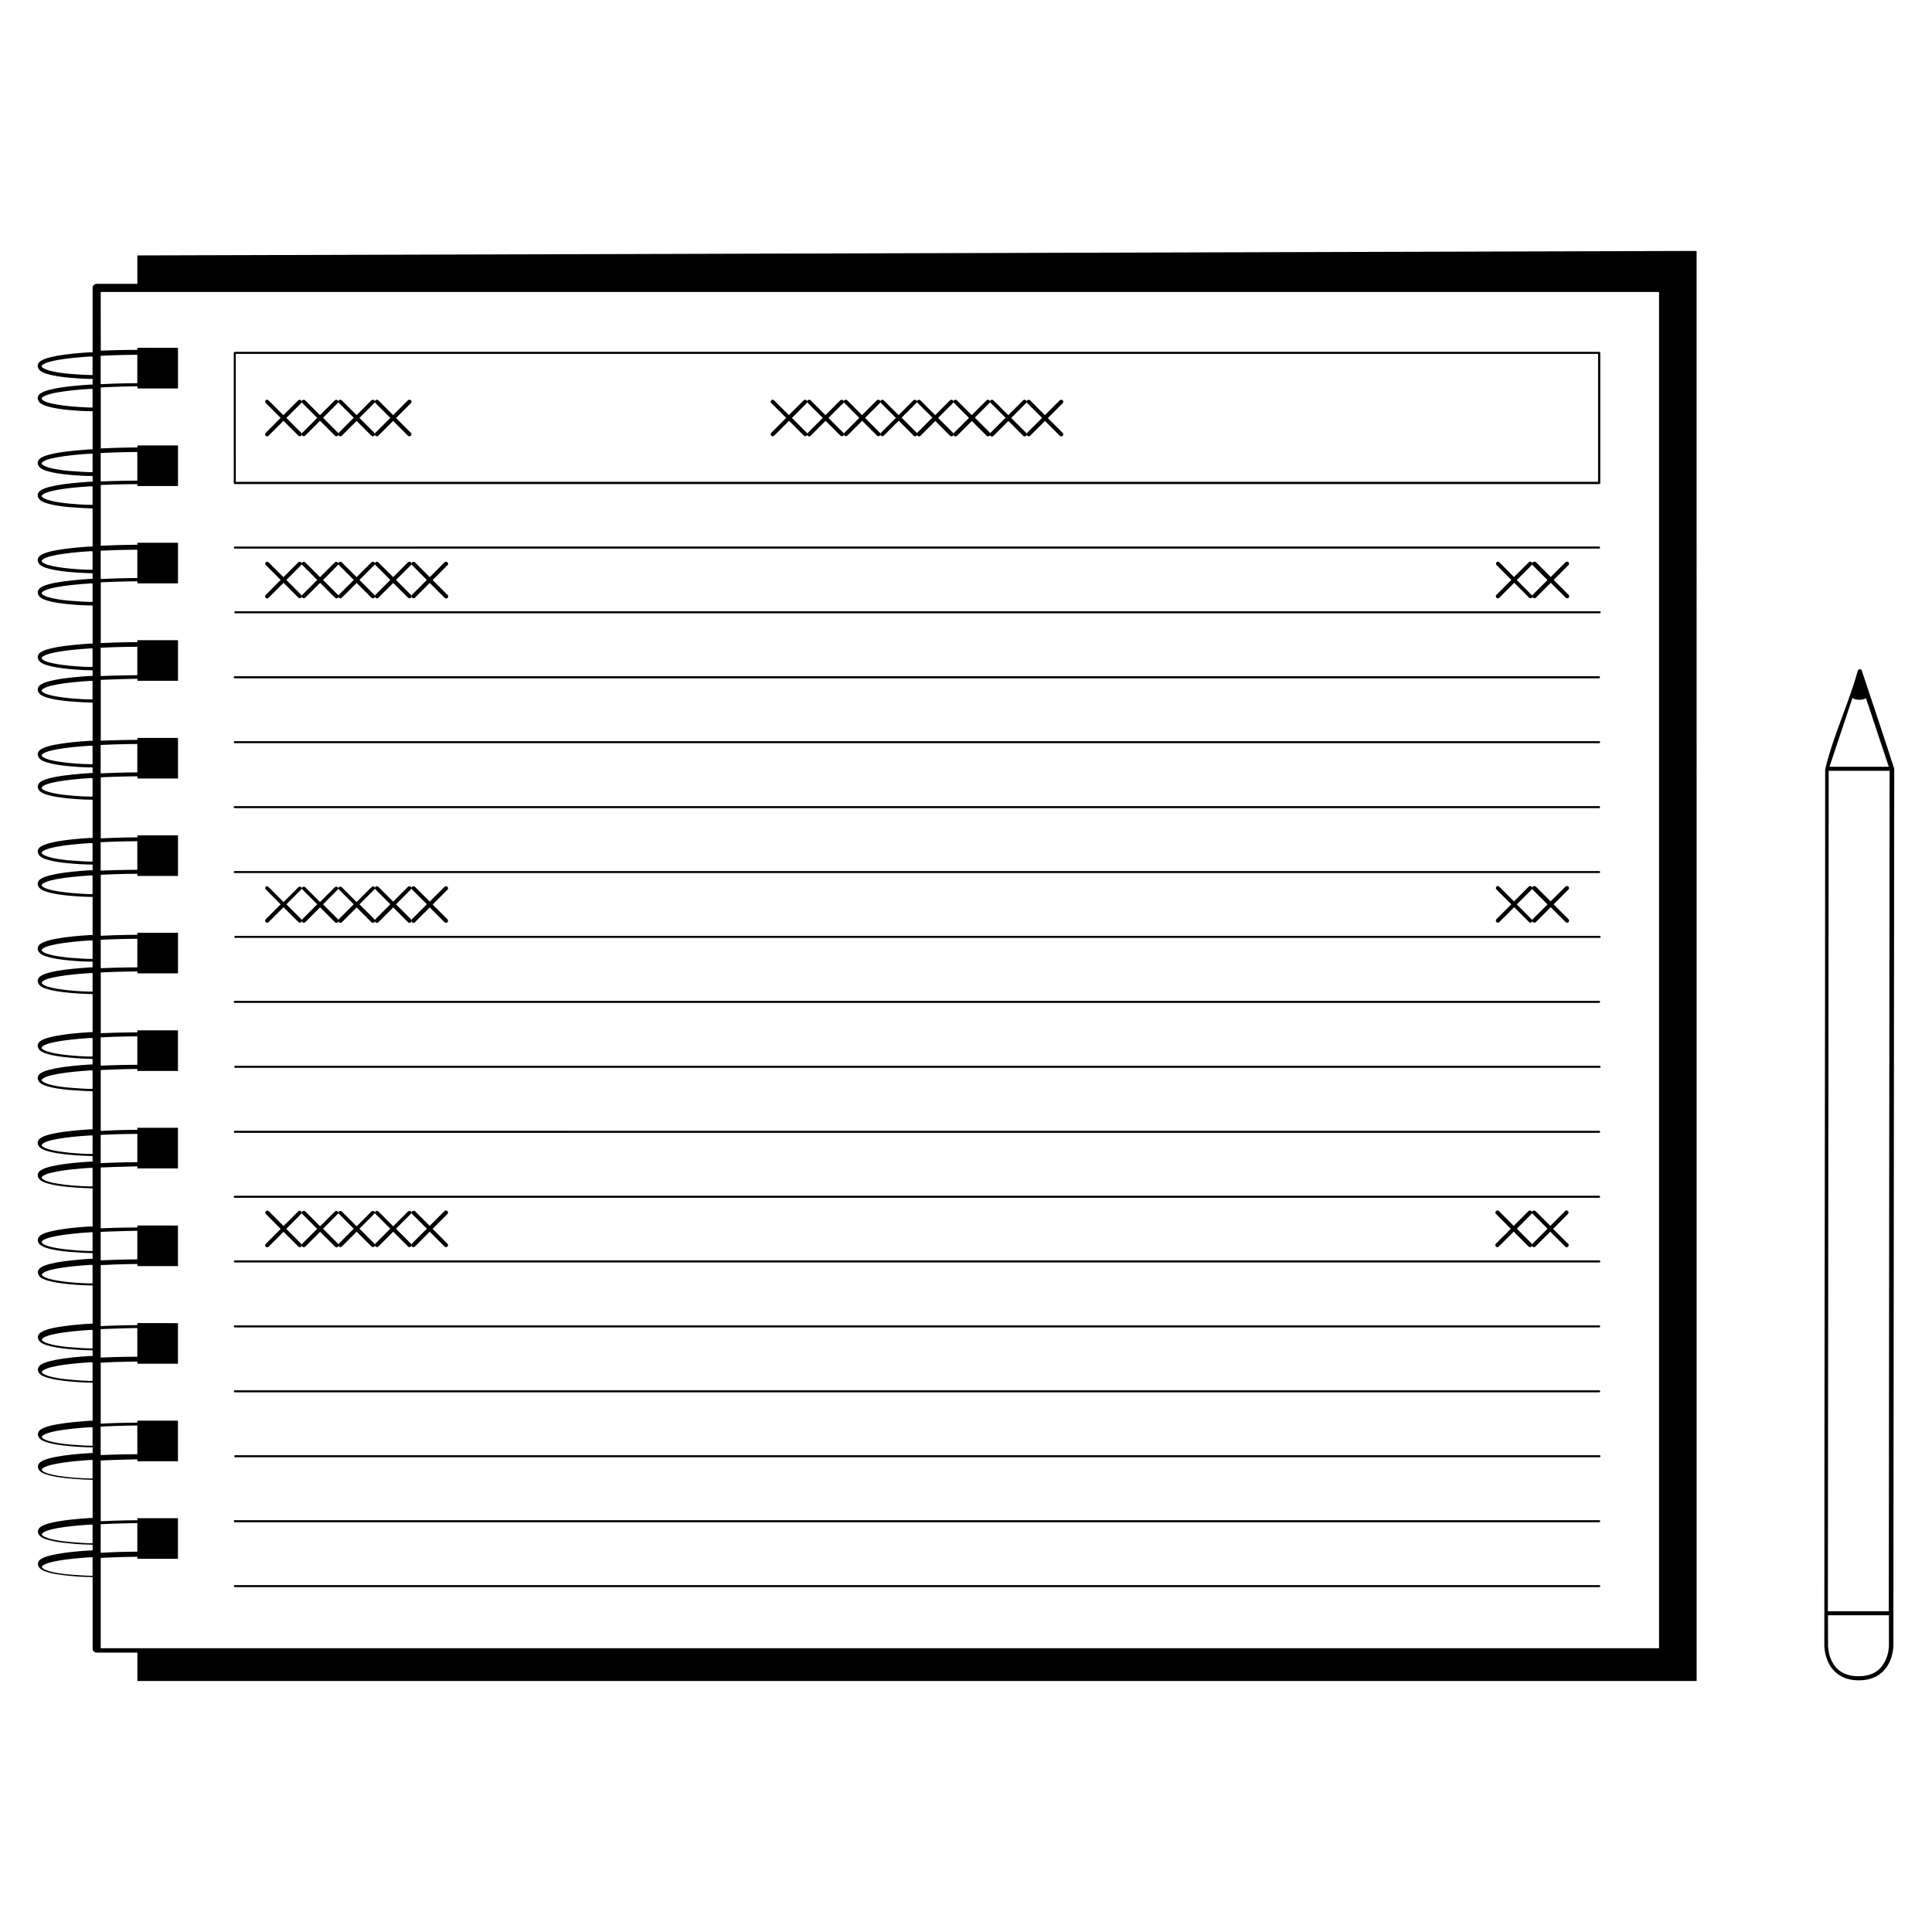 <?xml version="1.0" encoding="UTF-8"?>
<!-- Uploaded to: ICON Repo, www.svgrepo.com, Generator: ICON Repo Mixer Tools -->
<svg fill="#000000" width="800px" height="800px" version="1.1" viewBox="144 144 512 512" xmlns="http://www.w3.org/2000/svg">
 <path d="m593.62 210.5-413.22 1.191v7.531h-10.781v-0.004c-0.289 0-0.562 0.117-0.766 0.32-0.199 0.203-0.312 0.477-0.312 0.766v17.051h-0.688c-3.176 0.188-6.383 0.504-8.887 0.961-1.258 0.262-2.336 0.504-3.176 0.84-0.84 0.336-1.496 0.691-1.73 1.387-0.203 0.613 0.105 1.262 0.547 1.656 0.461 0.406 1.109 0.664 1.883 0.902 1.527 0.473 3.594 0.77 5.691 0.973 2.746 0.262 4.894 0.336 6.359 0.336v1.508h-0.688c-3.176 0.223-6.383 0.508-8.887 0.969-1.258 0.262-2.336 0.504-3.176 0.836-0.84 0.336-1.496 0.691-1.73 1.391-0.203 0.605 0.105 1.258 0.547 1.652 0.461 0.406 1.109 0.656 1.883 0.891 1.527 0.48 3.594 0.785 5.691 0.988 2.746 0.262 4.894 0.336 6.359 0.336v10.105h-0.688c-3.176 0.223-6.383 0.504-8.887 0.965-1.258 0.262-2.336 0.504-3.176 0.828-0.84 0.336-1.496 0.699-1.73 1.406-0.203 0.602 0.105 1.25 0.547 1.641 0.461 0.41 1.109 0.668 1.883 0.906 1.527 0.473 3.594 0.773 5.691 0.977 2.746 0.262 4.894 0.336 6.359 0.336v1.512h-0.688c-3.176 0.223-6.383 0.5-8.887 0.961-1.258 0.262-2.336 0.504-3.176 0.832-0.84 0.336-1.496 0.703-1.73 1.398-0.203 0.609 0.105 1.254 0.547 1.645 0.461 0.41 1.109 0.668 1.883 0.906 1.527 0.477 3.594 0.773 5.691 0.977 2.746 0.223 4.894 0.336 6.359 0.371v10.09h-0.688c-3.176 0.188-6.383 0.508-8.887 0.973-1.258 0.223-2.336 0.492-3.176 0.824-0.84 0.336-1.496 0.699-1.73 1.398-0.203 0.605 0.105 1.246 0.547 1.645 0.461 0.406 1.109 0.664 1.883 0.898 1.527 0.48 3.594 0.777 5.691 0.98 2.746 0.262 4.894 0.336 6.359 0.371v1.484h-0.688c-3.176 0.223-6.371 0.504-8.887 0.969-1.25 0.223-2.336 0.492-3.164 0.824-0.84 0.336-1.508 0.699-1.734 1.398-0.203 0.605 0.105 1.254 0.551 1.645 0.461 0.402 1.098 0.66 1.871 0.902 1.527 0.477 3.594 0.77 5.703 0.973 2.734 0.262 4.887 0.336 6.348 0.336v10.094h-0.688c-3.176 0.223-6.371 0.508-8.887 0.969-1.25 0.262-2.336 0.5-3.164 0.824-0.84 0.336-1.508 0.703-1.734 1.398-0.203 0.609 0.105 1.254 0.551 1.645 0.461 0.41 1.098 0.672 1.871 0.906 1.527 0.477 3.594 0.781 5.703 0.984 2.734 0.297 4.887 0.336 6.348 0.371v1.48h-0.688c-3.176 0.223-6.371 0.508-8.887 0.969-1.25 0.262-2.336 0.5-3.164 0.832-0.84 0.336-1.508 0.699-1.734 1.395-0.203 0.609 0.105 1.25 0.551 1.648 0.461 0.406 1.098 0.664 1.871 0.898 1.527 0.477 3.594 0.773 5.703 0.977 2.734 0.223 4.887 0.336 6.348 0.371v10.102h-0.688c-3.176 0.188-6.371 0.504-8.887 0.969-1.25 0.223-2.336 0.492-3.164 0.824-0.84 0.336-1.508 0.699-1.734 1.398-0.203 0.605 0.105 1.262 0.551 1.652 0.461 0.406 1.098 0.66 1.871 0.898 1.527 0.477 3.594 0.781 5.703 0.98 2.734 0.262 4.887 0.336 6.348 0.336v1.496h-0.688c-3.176 0.223-6.371 0.508-8.887 0.969-1.25 0.223-2.336 0.496-3.164 0.824-0.84 0.336-1.508 0.703-1.734 1.398-0.203 0.605 0.105 1.262 0.551 1.652 0.461 0.406 1.098 0.66 1.871 0.895 1.527 0.477 3.594 0.781 5.703 0.984 2.734 0.262 4.887 0.336 6.348 0.336v10.133h-0.688c-3.176 0.188-6.371 0.5-8.887 0.961-1.25 0.262-2.336 0.504-3.164 0.84-0.84 0.336-1.508 0.688-1.734 1.383-0.203 0.609 0.105 1.262 0.551 1.656 0.461 0.41 1.098 0.672 1.871 0.902 1.527 0.477 3.594 0.773 5.703 0.973 2.734 0.262 4.887 0.336 6.348 0.336v1.512h-0.688c-3.176 0.188-6.371 0.504-8.887 0.969-1.25 0.262-2.336 0.504-3.164 0.832-0.84 0.336-1.508 0.691-1.734 1.391-0.203 0.605 0.105 1.258 0.551 1.652 0.461 0.41 1.098 0.656 1.871 0.895 1.527 0.48 3.594 0.785 5.703 0.988 2.734 0.262 4.887 0.336 6.348 0.336v10.109h-0.688c-3.176 0.188-6.371 0.496-8.887 0.961-1.25 0.223-2.336 0.504-3.164 0.832-0.84 0.336-1.508 0.695-1.734 1.398-0.203 0.605 0.105 1.25 0.551 1.645 0.461 0.406 1.098 0.664 1.871 0.906 1.527 0.473 3.594 0.773 5.703 0.973 2.734 0.262 4.887 0.336 6.348 0.336v1.512h-0.688c-3.176 0.223-6.383 0.504-8.887 0.965-1.258 0.223-2.336 0.504-3.176 0.828-0.84 0.336-1.496 0.703-1.73 1.402-0.203 0.605 0.105 1.25 0.547 1.645 0.461 0.406 1.109 0.664 1.883 0.906 1.527 0.473 3.594 0.77 5.691 0.973 2.746 0.262 4.894 0.336 6.359 0.371v10.086h-0.699c-3.164 0.188-6.371 0.504-8.891 0.969-1.25 0.262-2.336 0.496-3.164 0.828-0.84 0.336-1.496 0.695-1.73 1.398-0.203 0.605 0.105 1.25 0.547 1.645 0.461 0.406 1.109 0.672 1.871 0.902 1.539 0.48 3.606 0.777 5.703 0.977 2.734 0.262 4.894 0.336 6.359 0.371v1.484h-0.688c-3.176 0.188-6.383 0.504-8.887 0.969-1.258 0.262-2.336 0.496-3.176 0.824-0.84 0.336-1.496 0.695-1.73 1.398-0.203 0.605 0.105 1.254 0.547 1.645 0.461 0.41 1.109 0.668 1.883 0.906 1.527 0.477 3.594 0.773 5.691 0.977 2.746 0.223 4.894 0.336 6.359 0.336v10.117h-0.688c-3.176 0.223-6.371 0.5-8.887 0.961-1.25 0.262-2.336 0.496-3.164 0.824-0.84 0.336-1.508 0.703-1.734 1.398-0.203 0.609 0.105 1.254 0.551 1.645 0.461 0.406 1.098 0.668 1.871 0.906 1.527 0.477 3.594 0.781 5.703 0.98 2.734 0.262 4.887 0.336 6.348 0.371v1.477h-0.688c-3.176 0.188-6.371 0.508-8.887 0.969-1.25 0.262-2.336 0.5-3.164 0.828-0.84 0.336-1.508 0.699-1.734 1.395-0.203 0.609 0.105 1.254 0.551 1.648 0.461 0.41 1.098 0.668 1.871 0.902 1.527 0.477 3.594 0.773 5.703 0.973 2.734 0.262 4.887 0.336 6.348 0.371v10.094h-0.645c-3.176 0.188-6.383 0.504-8.887 0.969-1.258 0.262-2.336 0.496-3.176 0.824-0.828 0.336-1.496 0.703-1.73 1.402-0.117 0.297-0.109 0.637 0 0.926 0.129 0.297 0.289 0.52 0.539 0.715 0.461 0.41 1.109 0.668 1.871 0.906 1.539 0.477 3.606 0.773 5.703 0.977 2.723 0.223 4.863 0.336 6.328 0.336v1.512h-0.645c-3.176 0.223-6.383 0.508-8.887 0.969-1.258 0.262-2.336 0.5-3.176 0.824-0.828 0.336-1.496 0.707-1.73 1.402-0.195 0.605 0.105 1.262 0.547 1.652 0.461 0.406 1.109 0.66 1.883 0.895 1.527 0.477 3.594 0.781 5.703 0.984 2.699 0.262 4.832 0.336 6.305 0.336v10.137h-0.645c-3.176 0.188-6.383 0.5-8.887 0.961-1.258 0.223-2.336 0.504-3.176 0.836-0.828 0.336-1.496 0.691-1.73 1.387-0.195 0.609 0.105 1.262 0.547 1.656 0.461 0.406 1.109 0.664 1.883 0.902 1.527 0.477 3.594 0.773 5.703 0.973 2.699 0.262 4.832 0.336 6.305 0.336v1.512h-0.645c-3.176 0.188-6.383 0.504-8.887 0.969-1.258 0.262-2.336 0.5-3.176 0.832-0.828 0.336-1.496 0.691-1.73 1.391-0.195 0.605 0.105 1.258 0.547 1.652 0.461 0.406 1.109 0.66 1.883 0.895 1.527 0.48 3.594 0.785 5.703 0.984 2.699 0.262 4.832 0.336 6.305 0.336v10.098h-0.645c-3.176 0.223-6.383 0.508-8.887 0.969-1.258 0.223-2.336 0.496-3.176 0.824-0.828 0.336-1.496 0.703-1.73 1.398-0.195 0.605 0.105 1.254 0.547 1.645 0.461 0.406 1.109 0.66 1.883 0.902 1.527 0.477 3.594 0.773 5.703 0.973 2.699 0.262 4.832 0.336 6.305 0.336v1.523h-0.645c-3.176 0.188-6.383 0.504-8.887 0.969-1.258 0.223-2.336 0.504-3.176 0.828-0.828 0.336-1.496 0.707-1.73 1.398-0.195 0.609 0.105 1.254 0.547 1.645 0.461 0.406 1.109 0.664 1.883 0.91 1.527 0.473 3.594 0.77 5.703 0.973 2.699 0.262 4.832 0.336 6.305 0.371v10.105h-0.645c-3.176 0.223-6.383 0.504-8.887 0.969-1.258 0.262-2.336 0.5-3.176 0.828-0.828 0.336-1.496 0.703-1.73 1.402-0.195 0.602 0.105 1.258 0.547 1.633 0.461 0.422 1.109 0.68 1.883 0.902 1.527 0.484 3.594 0.785 5.703 0.98 2.699 0.297 4.832 0.336 6.305 0.371v1.516h-0.645c-3.176 0.188-6.383 0.504-8.887 0.969-1.258 0.262-2.336 0.484-3.176 0.816-0.828 0.336-1.496 0.699-1.73 1.398-0.195 0.602 0.105 1.25 0.547 1.637 0.461 0.41 1.109 0.676 1.883 0.914 1.527 0.484 3.594 0.766 5.703 0.977 2.699 0.297 4.832 0.336 6.305 0.336v18.945c-0.004 0.289 0.109 0.566 0.312 0.77 0.203 0.203 0.477 0.316 0.766 0.316h10.781v7.527h413.22zm-422.93 10.879h412.97v359.42l-412.97-0.004v-23.941c5.199-0.262 9.664-0.297 9.707-0.297v0.535h10.762v-10.754h-10.762v0.539s-4.508 0-9.707 0.262v-16.105c5.199-0.223 9.664-0.297 9.707-0.297v0.508h10.762v-10.762l-10.762 0.004v0.523s-4.508 0-9.707 0.262v-16.16c5.199-0.262 9.664-0.297 9.707-0.297v0.582h10.762v-10.762l-10.762-0.004v0.535s-4.508 0-9.707 0.262v-16.172c5.199-0.262 9.664-0.297 9.707-0.297v0.566h10.762v-10.75l-10.762-0.004v0.516s-4.508 0-9.707 0.223v-16.117c5.207-0.223 9.707-0.297 9.707-0.297v0.539h10.762v-10.766h-10.762v0.531s-4.488 0-9.707 0.297v-16.129c5.199-0.262 9.707-0.297 9.707-0.297v0.539h10.762v-10.762l-10.762-0.004v0.535s-4.488 0-9.695 0.223v-16.102c5.199-0.262 9.707-0.262 9.707-0.262v0.508h10.762v-10.762l-10.762 0.008v0.531s-4.496 0-9.707 0.262v-16.168c5.207-0.262 9.707-0.262 9.707-0.262v0.578h10.762v-10.762l-10.762-0.004v0.535s-4.496 0-9.707 0.262v-16.176c5.207-0.262 9.707-0.262 9.707-0.262v0.578h10.762v-10.758h-10.762v0.52s-4.496 0-9.707 0.223v-16.121c5.207-0.223 9.707-0.297 9.707-0.297v0.535h10.762v-10.758h-10.762v0.512s-4.496 0-9.707 0.262v-16.109c5.207-0.262 9.707-0.262 9.707-0.262v0.543h10.758v-10.766h-10.758v0.531s-4.496 0-9.707 0.262v-16.105c5.199-0.223 9.707-0.223 9.707-0.223v0.508h10.762v-10.762h-10.762v0.531s-4.496 0-9.707 0.262v-16.172c5.199-0.262 9.707-0.297 9.707-0.297v0.574h10.762v-10.777l-10.762-0.004v0.543s-4.496 0-9.707 0.223zm35.512 15.871v-0.004c-0.074 0.004-0.141 0.039-0.188 0.098-0.047 0.055-0.07 0.129-0.062 0.199v34.441c-0.008 0.078 0.02 0.156 0.074 0.215 0.059 0.059 0.137 0.086 0.215 0.082h361.55c0.082 0.008 0.16-0.02 0.219-0.078 0.059-0.059 0.086-0.141 0.078-0.219v-34.441c0.008-0.078-0.02-0.16-0.078-0.219-0.059-0.059-0.137-0.086-0.219-0.078h-361.56zm0.277 0.539h361.03v33.895l-361.02-0.004zm-26.094 0.262v7.496s-4.488 0-9.707 0.262v-7.527c5.207-0.262 9.707-0.262 9.707-0.262zm-12.461 0.438h0.602v4.902c-1.453 0-3.574-0.113-6.254-0.336-2.066-0.188-4.09-0.504-5.488-0.938-0.688-0.223-1.227-0.477-1.496-0.699-0.289-0.262-0.289-0.297-0.203-0.488 0-0.113 0.367-0.441 1.098-0.727 0.723-0.297 1.754-0.559 2.969-0.781 2.434-0.449 5.617-0.742 8.77-0.945zm0 8.574h0.602v4.941c-1.453 0-3.574-0.113-6.254-0.371-2.066-0.223-4.09-0.504-5.488-0.938-0.688-0.188-1.227-0.477-1.496-0.699-0.289-0.262-0.289-0.297-0.203-0.484 0-0.113 0.367-0.445 1.098-0.734 0.723-0.297 1.754-0.559 2.969-0.781 2.434-0.441 5.617-0.742 8.77-0.945zm46.844 2.84-0.004-0.004c-0.207 0.023-0.383 0.16-0.453 0.359-0.066 0.199-0.016 0.418 0.137 0.562l3.918 3.922-3.918 3.938v0.004c-0.121 0.094-0.195 0.238-0.207 0.391-0.008 0.152 0.051 0.301 0.156 0.41 0.109 0.109 0.258 0.168 0.41 0.16 0.156-0.008 0.297-0.082 0.391-0.203l3.926-3.926 3.918 3.922h0.004c0.145 0.156 0.371 0.207 0.57 0.133 0.199-0.07 0.34-0.254 0.355-0.465 0.016 0.211 0.152 0.395 0.352 0.465 0.203 0.074 0.426 0.02 0.574-0.133l3.918-3.926 3.926 3.922c0.129 0.156 0.34 0.227 0.535 0.18 0.199-0.047 0.355-0.203 0.398-0.402 0.047 0.191 0.191 0.344 0.379 0.395 0.188 0.055 0.387 0.004 0.527-0.133l3.918-3.922 3.926 3.918c0.148 0.145 0.367 0.195 0.562 0.121 0.195-0.07 0.336-0.25 0.352-0.457 0.02 0.207 0.156 0.387 0.352 0.457 0.195 0.074 0.414 0.023 0.562-0.121l3.926-3.926 3.918 3.918h0.004c0.211 0.215 0.555 0.215 0.766 0.008 0.215-0.211 0.219-0.555 0.008-0.77l-3.926-3.922 3.926-3.918v-0.004c0.172-0.164 0.215-0.418 0.113-0.629-0.105-0.211-0.332-0.328-0.566-0.293-0.121 0.012-0.23 0.062-0.32 0.148l-3.926 3.926-3.918-3.926c-0.117-0.113-0.277-0.168-0.441-0.148-0.238 0.02-0.438 0.195-0.484 0.43-0.055-0.277-0.32-0.465-0.602-0.422-0.121 0.012-0.234 0.062-0.32 0.148l-3.918 3.926-3.926-3.93c-0.121-0.117-0.285-0.172-0.453-0.148-0.238 0.023-0.434 0.211-0.473 0.449-0.047-0.285-0.316-0.48-0.602-0.441-0.121 0.012-0.234 0.062-0.32 0.148l-3.926 3.926-3.918-3.93c-0.121-0.117-0.289-0.172-0.453-0.148-0.242 0.023-0.434 0.207-0.473 0.449-0.051-0.285-0.316-0.48-0.602-0.441-0.121 0.012-0.234 0.062-0.32 0.148l-3.926 3.926-3.93-3.93c-0.102-0.094-0.23-0.148-0.367-0.148zm133.97 0-0.004-0.004c-0.207 0.02-0.387 0.16-0.457 0.359-0.066 0.195-0.016 0.418 0.137 0.562l3.93 3.922-3.93 3.938v0.004c-0.109 0.098-0.172 0.238-0.176 0.387-0.004 0.148 0.055 0.289 0.16 0.395 0.102 0.102 0.246 0.16 0.395 0.156 0.145-0.004 0.285-0.07 0.383-0.18l3.93-3.922 3.918 3.918c0.133 0.133 0.324 0.184 0.508 0.141 0.18-0.047 0.328-0.184 0.383-0.363 0.043 0.203 0.199 0.363 0.402 0.414 0.203 0.047 0.414-0.027 0.547-0.191l3.93-3.926 3.918 3.922h-0.004c0.141 0.152 0.359 0.211 0.559 0.145 0.195-0.062 0.34-0.234 0.367-0.441 0.031 0.203 0.172 0.367 0.367 0.43 0.195 0.062 0.406 0.012 0.551-0.133l3.926-3.922 3.918 3.914-0.004-0.004c0.137 0.152 0.348 0.215 0.543 0.156 0.195-0.055 0.344-0.215 0.383-0.414 0.039 0.199 0.188 0.355 0.383 0.41 0.195 0.055 0.402-0.004 0.543-0.152l3.93-3.93 3.918 3.926h-0.004c0.125 0.164 0.332 0.242 0.531 0.203 0.203-0.039 0.363-0.188 0.418-0.387 0.047 0.188 0.188 0.332 0.371 0.387 0.184 0.055 0.383 0.004 0.523-0.125l3.926-3.93 3.922 3.926h-0.004c0.148 0.141 0.367 0.188 0.562 0.117 0.195-0.07 0.328-0.246 0.348-0.453 0.016 0.211 0.156 0.398 0.355 0.469 0.203 0.074 0.426 0.02 0.574-0.133l3.93-3.93 3.918 3.918h-0.004c0.133 0.129 0.328 0.184 0.508 0.137 0.184-0.047 0.328-0.184 0.383-0.359 0.043 0.203 0.203 0.363 0.402 0.41 0.203 0.047 0.418-0.027 0.547-0.188l3.93-3.926 3.918 3.922h-0.004c0.145 0.156 0.363 0.215 0.566 0.152 0.199-0.066 0.344-0.242 0.371-0.449 0.031 0.199 0.172 0.367 0.367 0.43 0.191 0.062 0.402 0.012 0.547-0.133l3.93-3.926 3.918 3.922c0.098 0.109 0.234 0.172 0.383 0.176 0.148 0.008 0.293-0.051 0.395-0.156 0.105-0.102 0.164-0.246 0.16-0.391-0.004-0.148-0.066-0.289-0.176-0.387l-3.918-3.926 3.918-3.918v-0.004c0.172-0.164 0.219-0.418 0.113-0.629-0.102-0.211-0.332-0.332-0.562-0.293-0.121 0.012-0.238 0.062-0.324 0.148l-3.93 3.922-3.918-3.926c-0.117-0.117-0.285-0.172-0.449-0.148-0.242 0.023-0.438 0.207-0.477 0.445-0.051-0.285-0.316-0.48-0.602-0.441-0.125 0.008-0.238 0.062-0.328 0.148l-3.93 3.922-3.926-3.926h0.004c-0.117-0.113-0.273-0.168-0.434-0.148-0.238 0.023-0.434 0.203-0.477 0.441-0.051-0.289-0.32-0.484-0.609-0.438-0.121 0.012-0.234 0.062-0.324 0.148l-3.918 3.922-3.93-3.926h0.004c-0.117-0.117-0.281-0.172-0.445-0.148-0.234 0.023-0.426 0.199-0.469 0.43-0.059-0.277-0.32-0.469-0.602-0.426-0.125 0.008-0.238 0.062-0.328 0.148l-3.918 3.922-3.93-3.926c-0.113-0.113-0.27-0.168-0.43-0.148-0.25 0.016-0.453 0.203-0.492 0.449-0.047-0.285-0.309-0.48-0.594-0.445-0.121 0.008-0.238 0.062-0.328 0.148l-3.918 3.922-3.93-3.926h0.004c-0.117-0.113-0.277-0.168-0.441-0.148-0.238 0.023-0.434 0.203-0.473 0.441-0.051-0.285-0.316-0.477-0.602-0.438-0.125 0.008-0.242 0.062-0.328 0.148l-3.918 3.922-3.93-3.926c-0.113-0.113-0.277-0.168-0.438-0.148-0.242 0.023-0.438 0.207-0.477 0.445-0.047-0.289-0.32-0.488-0.609-0.441-0.121 0.012-0.234 0.062-0.324 0.148l-3.922 3.922-3.926-3.926h0.004c-0.121-0.117-0.281-0.172-0.445-0.148-0.238 0.023-0.434 0.207-0.473 0.445-0.047-0.285-0.312-0.48-0.602-0.441-0.121 0.012-0.234 0.062-0.324 0.148l-3.93 3.922-3.93-3.926h0.004c-0.109-0.105-0.258-0.16-0.406-0.148zm-124.76 0.625v-0.004c0.02 0.113 0.078 0.219 0.16 0.297l3.93 3.922-3.93 3.926v0.004c-0.09 0.09-0.148 0.207-0.16 0.336-0.016-0.129-0.074-0.246-0.164-0.336l-3.926-3.922 3.926-3.918v-0.004c0.086-0.078 0.141-0.184 0.164-0.297zm19.371 0-0.004-0.004c0.023 0.113 0.078 0.219 0.164 0.297l3.93 3.922-3.93 3.926v0.004c-0.094 0.09-0.148 0.207-0.164 0.336-0.012-0.129-0.07-0.246-0.164-0.336l-3.93-3.922 3.93-3.918v-0.004c0.086-0.078 0.145-0.184 0.164-0.297zm114.61 0-0.004-0.004c0.02 0.113 0.078 0.219 0.164 0.297l3.918 3.922-3.918 3.926v0.004c-0.078 0.07-0.137 0.16-0.164 0.262-0.027-0.102-0.086-0.191-0.164-0.262l-3.918-3.922 3.918-3.918v-0.004c0.086-0.078 0.141-0.184 0.164-0.297zm9.684 0-0.004-0.004c0.02 0.113 0.078 0.219 0.164 0.297l3.918 3.922-3.918 3.926v0.004c-0.094 0.09-0.152 0.207-0.164 0.336-0.016-0.129-0.07-0.246-0.164-0.336l-3.926-3.922 3.926-3.918v-0.004c0.086-0.078 0.141-0.184 0.164-0.297zm29.055 0-0.004-0.004c0.02 0.113 0.078 0.219 0.164 0.297l3.93 3.922-3.93 3.926v0.004c-0.094 0.09-0.152 0.207-0.164 0.336-0.012-0.129-0.07-0.246-0.164-0.336l-3.93-3.922 3.93-3.918v-0.004c0.086-0.078 0.145-0.184 0.164-0.297zm19.379 0-0.004-0.004c0.023 0.113 0.078 0.219 0.164 0.297l3.93 3.922-3.93 3.926v0.004c-0.094 0.09-0.148 0.207-0.164 0.336-0.012-0.129-0.07-0.246-0.164-0.336l-3.93-3.922 3.93-3.918v-0.004c0.086-0.078 0.145-0.184 0.164-0.297zm-29.043 0-0.004-0.004c0.023 0.082 0.066 0.16 0.125 0.223l3.93 3.922-3.93 3.938v0.004c-0.059 0.062-0.102 0.141-0.125 0.223-0.035-0.086-0.09-0.164-0.164-0.223l-3.93-3.926 3.93-3.918v-0.004c0.07-0.047 0.125-0.113 0.164-0.188zm19.359 0-0.004-0.004c0.027 0.102 0.086 0.191 0.164 0.262l3.93 3.922-3.93 3.926v0.004c-0.078 0.066-0.137 0.156-0.164 0.258-0.008-0.109-0.051-0.211-0.121-0.297l-3.93-3.922 3.93-3.918v-0.004c0.059-0.062 0.098-0.141 0.121-0.223zm-29.062 0-0.004-0.004c0.02 0.113 0.078 0.219 0.164 0.297l3.926 3.926-3.926 3.922v0.004c-0.086 0.078-0.145 0.184-0.164 0.297-0.02-0.113-0.078-0.219-0.164-0.297l-3.922-3.922 3.922-3.918v-0.004c0.086-0.078 0.145-0.184 0.164-0.297zm-143.64 0.074-0.008-0.004c0.035 0.07 0.082 0.137 0.141 0.188l3.918 3.922-3.918 3.926v0.004c-0.066 0.07-0.113 0.16-0.133 0.258-0.027-0.102-0.082-0.191-0.164-0.258l-3.918-3.922 3.918-3.918v-0.004c0.07-0.062 0.121-0.141 0.152-0.223zm-53.301 13.219v7.547s-4.488 0-9.707 0.223v-7.543c5.207-0.262 9.707-0.262 9.707-0.262zm-12.461 0.406h0.602v4.902c-1.453 0-3.574-0.113-6.254-0.336-2.066-0.188-4.09-0.504-5.488-0.938-0.688-0.188-1.227-0.473-1.496-0.691-0.289-0.223-0.289-0.297-0.203-0.484 0-0.113 0.367-0.449 1.098-0.738 0.723-0.297 1.754-0.539 2.969-0.758 2.434-0.453 5.617-0.762 8.77-0.961zm0 8.66h0.602v4.898c-1.453 0-3.574-0.074-6.254-0.336-2.066-0.188-4.09-0.508-5.488-0.941-0.688-0.188-1.227-0.477-1.496-0.699-0.289-0.223-0.289-0.297-0.203-0.484 0-0.113 0.367-0.441 1.098-0.73 0.723-0.297 1.754-0.547 2.969-0.77 2.434-0.453 5.617-0.754 8.77-0.953zm38.266 15.953-0.004-0.004c-0.137 0.02-0.238 0.137-0.238 0.27 0 0.137 0.102 0.254 0.238 0.27h361.56c0.078 0.008 0.152-0.02 0.207-0.07 0.055-0.051 0.086-0.121 0.086-0.199 0-0.074-0.031-0.145-0.086-0.195-0.055-0.055-0.129-0.078-0.207-0.074zm-25.805 0.828v7.512s-4.496 0-9.707 0.262v-7.504c5.199-0.262 9.707-0.262 9.707-0.262zm-12.461 0.414h0.602v4.91c-1.453 0-3.574-0.074-6.254-0.336-2.066-0.223-4.09-0.504-5.488-0.938-0.688-0.188-1.227-0.477-1.496-0.695-0.289-0.223-0.289-0.297-0.203-0.488 0-0.113 0.367-0.449 1.098-0.738 0.723-0.297 1.754-0.539 2.969-0.77 2.434-0.445 5.617-0.754 8.77-0.957zm382.66 2.762h-0.004c-0.25 0.023-0.453 0.215-0.484 0.465-0.02-0.141-0.094-0.27-0.207-0.359-0.109-0.086-0.254-0.125-0.395-0.105-0.125 0.008-0.246 0.062-0.336 0.148l-3.93 3.918-3.918-3.922c-0.102-0.098-0.234-0.148-0.371-0.148-0.211 0.016-0.391 0.152-0.461 0.352-0.074 0.199-0.023 0.418 0.125 0.566l3.918 3.918-3.926 3.934-0.004 0.004c-0.113 0.098-0.18 0.238-0.184 0.391-0.008 0.148 0.051 0.297 0.16 0.402 0.105 0.105 0.25 0.16 0.402 0.156 0.148-0.008 0.293-0.078 0.391-0.191l3.926-3.93 3.926 3.926c0.133 0.145 0.336 0.207 0.527 0.16s0.34-0.191 0.391-0.383c0.055 0.188 0.203 0.336 0.395 0.383 0.188 0.043 0.391-0.016 0.523-0.16l3.922-3.93 3.926 3.93h0.004c0.094 0.113 0.238 0.184 0.387 0.191 0.152 0.004 0.297-0.051 0.402-0.156 0.109-0.105 0.168-0.254 0.16-0.402-0.004-0.152-0.07-0.293-0.184-0.391l-3.93-3.934 3.918-3.918c0.164-0.16 0.207-0.41 0.109-0.617-0.102-0.207-0.32-0.328-0.551-0.301-0.125 0.008-0.242 0.062-0.332 0.148l-3.926 3.918-3.918-3.93h-0.004c-0.102-0.094-0.234-0.148-0.371-0.148zm-335.8 0h-0.008c-0.207 0.02-0.383 0.16-0.449 0.355-0.07 0.199-0.02 0.418 0.129 0.562l3.918 3.922-3.918 3.938v0.004c-0.125 0.09-0.203 0.234-0.215 0.391s0.043 0.312 0.156 0.422c0.109 0.113 0.266 0.168 0.422 0.156 0.156-0.012 0.297-0.094 0.391-0.219l3.926-3.922 3.918 3.918c0.148 0.152 0.371 0.207 0.574 0.133 0.199-0.07 0.336-0.254 0.352-0.469 0.016 0.215 0.156 0.398 0.355 0.469 0.199 0.074 0.422 0.02 0.57-0.133l3.918-3.922 3.926 3.922c0.129 0.156 0.328 0.23 0.527 0.191 0.195-0.039 0.355-0.184 0.41-0.379 0.055 0.18 0.203 0.32 0.383 0.363 0.184 0.047 0.379-0.008 0.512-0.137l3.926-3.922 3.93 3.918v-0.004c0.148 0.145 0.367 0.191 0.562 0.121 0.195-0.07 0.332-0.25 0.352-0.457 0.016 0.211 0.152 0.395 0.355 0.469 0.199 0.07 0.422 0.02 0.57-0.133l3.918-3.918 3.926 3.914c0.148 0.145 0.367 0.191 0.562 0.121 0.195-0.07 0.332-0.25 0.352-0.457 0.02 0.207 0.156 0.387 0.352 0.457 0.195 0.07 0.414 0.023 0.562-0.121l3.926-3.918 3.918 3.918h0.004c0.094 0.121 0.234 0.195 0.391 0.207s0.305-0.043 0.418-0.152c0.109-0.109 0.172-0.258 0.164-0.414-0.008-0.152-0.078-0.297-0.199-0.398l-3.926-3.922 3.926-3.922c0.176-0.164 0.223-0.418 0.117-0.633-0.102-0.215-0.336-0.332-0.57-0.297-0.121 0.016-0.23 0.066-0.32 0.152l-3.926 3.926-3.918-3.93c-0.117-0.117-0.277-0.172-0.441-0.148-0.238 0.016-0.434 0.188-0.484 0.422-0.055-0.273-0.312-0.457-0.59-0.422-0.125 0.008-0.246 0.059-0.336 0.148l-3.918 3.926-3.926-3.93c-0.117-0.117-0.281-0.172-0.441-0.148-0.234 0.023-0.426 0.195-0.473 0.426-0.059-0.277-0.324-0.461-0.605-0.422-0.117 0.016-0.23 0.066-0.32 0.152l-3.93 3.926-3.926-3.93c-0.117-0.117-0.277-0.172-0.441-0.148-0.238 0.023-0.434 0.207-0.473 0.449-0.047-0.285-0.316-0.484-0.602-0.445-0.121 0.016-0.234 0.066-0.32 0.152l-3.93 3.93-3.926-3.934c-0.117-0.117-0.277-0.172-0.441-0.152-0.246 0.023-0.445 0.207-0.484 0.453-0.047-0.289-0.316-0.484-0.602-0.445-0.121 0.016-0.234 0.066-0.32 0.148l-3.918 3.926-3.926-3.93v0.004c-0.102-0.098-0.238-0.152-0.379-0.152zm9.199 0.617h-0.004c0.02 0.113 0.078 0.219 0.16 0.297l3.918 3.93-3.918 3.93v0.004c-0.09 0.086-0.148 0.207-0.16 0.332-0.016-0.125-0.078-0.246-0.172-0.332l-3.918-3.934 3.918-3.918-0.004-0.004c0.09-0.078 0.148-0.184 0.172-0.297zm19.371 0h-0.008c0.023 0.113 0.078 0.219 0.164 0.297l3.93 3.93-3.93 3.93v0.004c-0.094 0.086-0.148 0.207-0.164 0.332-0.012-0.125-0.07-0.246-0.164-0.332l-3.926-3.934 3.93-3.918v-0.004c0.082-0.078 0.141-0.184 0.16-0.297zm9.684 0h-0.004c0.02 0.113 0.078 0.219 0.16 0.297l3.918 3.93-3.918 3.93v0.004c-0.09 0.086-0.148 0.207-0.16 0.332-0.016-0.125-0.074-0.246-0.164-0.332l-3.926-3.934 3.926-3.918v-0.004c0.086-0.078 0.141-0.184 0.164-0.297zm296.99 0h-0.004c0.008 0.125 0.062 0.242 0.148 0.336l3.922 3.918-3.922 3.93v-0.004c-0.074 0.074-0.125 0.164-0.148 0.262-0.023-0.098-0.074-0.188-0.148-0.262l-3.922-3.926 3.922-3.918c0.086-0.09 0.141-0.207 0.148-0.332zm-316.34 0.074h-0.008c0.027 0.086 0.074 0.16 0.141 0.223l3.926 3.922-3.926 3.93v0.004c-0.059 0.062-0.098 0.141-0.121 0.223-0.035-0.09-0.094-0.164-0.172-0.223l-3.918-3.922 3.918-3.922v-0.004c0.07-0.062 0.121-0.137 0.148-0.223zm-65.758 5.086h0.602v4.898c-1.453 0-3.574-0.113-6.242-0.336-2.078-0.188-4.102-0.504-5.488-0.93-0.699-0.188-1.238-0.477-1.508-0.699-0.281-0.262-0.281-0.297-0.203-0.477 0-0.113 0.367-0.457 1.109-0.738 0.723-0.297 1.754-0.547 2.969-0.766 2.434-0.449 5.606-0.754 8.762-0.961zm399.95 7.375h-361.57c-0.125 0.027-0.215 0.137-0.215 0.266s0.09 0.238 0.215 0.266h361.58c0.078 0.012 0.156-0.012 0.215-0.062s0.094-0.125 0.094-0.207c0-0.078-0.035-0.152-0.094-0.203-0.059-0.051-0.137-0.074-0.215-0.062zm-387.5 9.43v7.512s-4.488 0-9.707 0.223v-7.508c5.207-0.262 9.707-0.262 9.707-0.262zm-12.461 0.41h0.602v4.91c-1.453 0-3.574-0.074-6.242-0.336-2.078-0.223-4.102-0.508-5.488-0.941-0.699-0.188-1.238-0.477-1.508-0.699-0.281-0.223-0.281-0.297-0.203-0.484 0-0.113 0.367-0.449 1.109-0.738 0.723-0.297 1.754-0.547 2.969-0.77 2.434-0.445 5.606-0.75 8.762-0.953zm468.88 5.527c-0.188 0-0.406 0.148-0.469 0.371-2.422 8.789-6.609 17.422-8.645 26.215 0 77.402-0.223 154.8-0.223 232.21 0 0 0 2.262 1.121 4.539 1.141 2.281 3.531 4.606 8.016 4.606 4.492 0 6.879-2.312 8.023-4.594 1.137-2.281 1.137-4.539 1.137-4.539l0.223-232.44c-2.766-8.66-5.715-17.344-8.586-25.996-0.113-0.223-0.223-0.371-0.484-0.371zm-430.62 1.848c-0.145 0.012-0.258 0.129-0.258 0.273s0.113 0.262 0.258 0.27h361.56c0.152 0 0.273-0.121 0.273-0.27 0-0.148-0.121-0.273-0.273-0.273zm-38.266 1.234h0.602v4.906c-1.453 0-3.574-0.074-6.242-0.336-2.078-0.223-4.102-0.504-5.488-0.938-0.699-0.188-1.238-0.469-1.508-0.699-0.281-0.223-0.281-0.297-0.203-0.484 0-0.113 0.367-0.449 1.109-0.734 0.723-0.297 1.754-0.551 2.969-0.777 2.434-0.445 5.606-0.75 8.762-0.949zm467 4.512c0.297 0.262 0.816 0.488 1.82 0.488 0.949 0 1.465-0.188 1.754-0.445l6.059 18.199h-15.715zm-428.73 11.453v0.004c-0.137 0.016-0.238 0.133-0.238 0.27s0.102 0.254 0.238 0.27h361.57-0.004c0.078 0.008 0.152-0.02 0.207-0.07 0.059-0.051 0.09-0.125 0.09-0.199 0-0.078-0.031-0.148-0.09-0.199-0.055-0.051-0.129-0.078-0.207-0.07h-361.58zm-25.805 0.777v7.5s-4.488 0-9.707 0.262v-7.523c5.207-0.262 9.707-0.262 9.707-0.262zm-12.461 0.434h0.602v4.902c-1.453 0-3.574-0.074-6.242-0.336-2.078-0.223-4.102-0.504-5.488-0.934-0.699-0.223-1.238-0.477-1.508-0.703-0.281-0.223-0.281-0.297-0.203-0.484 0-0.113 0.367-0.449 1.109-0.738 0.723-0.297 1.754-0.543 2.969-0.766 2.434-0.449 5.606-0.742 8.762-0.949zm460.7 6.648h16.145l-0.223 222.73h-16.141zm-460.7 1.934h0.602v4.91c-1.453 0-3.574-0.074-6.242-0.336-2.078-0.188-4.102-0.504-5.488-0.938-0.699-0.188-1.238-0.473-1.508-0.699-0.281-0.223-0.281-0.297-0.203-0.484 0-0.113 0.367-0.449 1.109-0.738 0.723-0.297 1.754-0.543 2.969-0.77 2.434-0.445 5.606-0.75 8.762-0.957zm38.266 7.418v0.008c-0.148 0.004-0.266 0.125-0.266 0.273 0 0.145 0.117 0.266 0.266 0.27h361.57-0.004c0.152 0 0.273-0.121 0.273-0.27 0-0.152-0.121-0.273-0.273-0.273h-361.58zm-25.805 9.379v7.5s-4.488 0-9.707 0.223v-7.531c5.207-0.262 9.707-0.262 9.707-0.262zm-12.461 0.434h0.602v4.902c-1.453 0-3.574-0.113-6.242-0.336-2.078-0.188-4.102-0.504-5.488-0.938-0.699-0.223-1.238-0.473-1.508-0.699-0.281-0.262-0.281-0.297-0.203-0.488 0-0.113 0.367-0.441 1.109-0.723 0.723-0.297 1.754-0.562 2.969-0.785 2.434-0.449 5.606-0.742 8.762-0.945zm38.266 7.391v0.008c-0.137 0.02-0.238 0.133-0.238 0.27s0.102 0.254 0.238 0.27h361.57-0.004c0.078 0.008 0.156-0.016 0.211-0.066 0.059-0.051 0.09-0.125 0.09-0.203 0-0.074-0.031-0.148-0.09-0.199-0.055-0.051-0.133-0.078-0.211-0.07h-361.53zm-38.266 1.191h0.602v4.941c-1.453 0-3.574-0.113-6.242-0.371-2.078-0.223-4.102-0.504-5.488-0.934-0.699-0.188-1.238-0.48-1.508-0.703-0.281-0.262-0.281-0.297-0.203-0.484 0-0.113 0.367-0.445 1.109-0.734 0.723-0.297 1.754-0.555 2.969-0.781 2.434-0.441 5.606-0.742 8.762-0.945zm382.64 2.789c-0.25 0.023-0.453 0.219-0.484 0.469-0.02-0.141-0.094-0.27-0.207-0.355-0.113-0.086-0.258-0.125-0.398-0.105-0.125 0.008-0.242 0.062-0.336 0.148l-3.922 3.918-3.918-3.922c-0.098-0.094-0.23-0.148-0.371-0.148-0.211 0.016-0.395 0.152-0.469 0.355-0.074 0.199-0.02 0.422 0.133 0.57l3.918 3.918-3.926 3.93v0.004c-0.105 0.102-0.168 0.238-0.168 0.383 0 0.145 0.055 0.285 0.156 0.387 0.105 0.105 0.242 0.16 0.391 0.16 0.145-0.004 0.281-0.062 0.383-0.168l3.93-3.93 3.922 3.926h0.004c0.137 0.145 0.344 0.199 0.535 0.145 0.191-0.055 0.336-0.207 0.379-0.402 0.039 0.195 0.188 0.348 0.379 0.402 0.191 0.055 0.398 0 0.535-0.145l3.926-3.93 3.93 3.926h0.004c0.098 0.113 0.238 0.18 0.387 0.184 0.148 0.008 0.293-0.051 0.398-0.156 0.105-0.105 0.164-0.25 0.16-0.402-0.008-0.148-0.074-0.289-0.188-0.387l-3.922-3.926 3.918-3.918h-0.004c0.172-0.16 0.219-0.414 0.117-0.625-0.102-0.211-0.328-0.332-0.559-0.301-0.125 0.008-0.246 0.062-0.336 0.148l-3.926 3.918-3.918-3.922c-0.109-0.102-0.254-0.156-0.406-0.148zm-335.77 0c-0.215 0.016-0.398 0.152-0.469 0.355-0.074 0.199-0.02 0.426 0.133 0.57l3.918 3.922-3.918 3.926v0.004c-0.117 0.098-0.188 0.238-0.195 0.387-0.008 0.152 0.047 0.301 0.156 0.406 0.105 0.109 0.25 0.168 0.402 0.16 0.152-0.004 0.293-0.074 0.391-0.191l3.926-3.922 3.918 3.918c0.145 0.152 0.359 0.207 0.559 0.145 0.195-0.062 0.34-0.234 0.367-0.441 0.016 0.211 0.156 0.395 0.355 0.469 0.199 0.07 0.422 0.02 0.57-0.133l3.918-3.926 3.926 3.922c0.133 0.156 0.34 0.223 0.539 0.176 0.195-0.047 0.352-0.203 0.398-0.398 0.043 0.188 0.188 0.34 0.375 0.395 0.188 0.055 0.391 0.004 0.527-0.137l3.918-3.926 3.93 3.918c0.148 0.148 0.367 0.195 0.562 0.125 0.195-0.074 0.332-0.25 0.352-0.457 0.016 0.211 0.152 0.395 0.352 0.469 0.203 0.07 0.426 0.02 0.574-0.137l3.918-3.922 3.926 3.918v0.004c0.148 0.145 0.367 0.191 0.562 0.121 0.195-0.07 0.332-0.25 0.352-0.457 0.02 0.207 0.156 0.387 0.352 0.457 0.195 0.07 0.414 0.023 0.562-0.121l3.926-3.922 3.918 3.918c0.211 0.211 0.555 0.215 0.77 0.004s0.219-0.555 0.008-0.77l-3.926-3.926 3.926-3.918v-0.004c0.168-0.16 0.215-0.414 0.113-0.625-0.105-0.211-0.332-0.332-0.566-0.297-0.121 0.016-0.234 0.066-0.32 0.148l-3.918 3.922-3.926-3.926v0.004c-0.117-0.117-0.281-0.172-0.441-0.152-0.238 0.027-0.43 0.203-0.473 0.438-0.055-0.281-0.32-0.473-0.605-0.434-0.125 0.012-0.242 0.062-0.332 0.148l-3.918 3.922-3.926-3.926v0.004c-0.117-0.113-0.273-0.168-0.43-0.152-0.242 0.023-0.441 0.199-0.484 0.438-0.055-0.281-0.32-0.473-0.605-0.434v0.113c-0.121 0.012-0.23 0.062-0.32 0.148l-3.93 3.922-3.926-3.926c-0.117-0.113-0.277-0.168-0.441-0.148-0.238 0.027-0.434 0.207-0.473 0.445-0.047-0.285-0.316-0.48-0.602-0.441-0.121 0.012-0.234 0.062-0.32 0.148l-3.93 3.918-3.926-3.93c-0.105-0.102-0.25-0.156-0.398-0.148-0.246 0.02-0.445 0.203-0.484 0.445-0.051-0.281-0.309-0.473-0.594-0.441-0.125 0.008-0.242 0.062-0.332 0.148l-3.918 3.926-3.926-3.93h-0.004c-0.105-0.102-0.25-0.156-0.398-0.148v-0.188zm9.191 0.617h-0.004c0.023 0.113 0.078 0.219 0.164 0.297l3.918 3.922-3.918 3.93v0.004c-0.09 0.09-0.148 0.207-0.164 0.336-0.012-0.129-0.074-0.246-0.168-0.336l-3.918-3.922 3.918-3.922v-0.004c0.086-0.078 0.148-0.18 0.168-0.297zm19.371 0h-0.004c0.02 0.113 0.078 0.219 0.164 0.297l3.93 3.922-3.93 3.93v0.004c-0.094 0.09-0.152 0.207-0.164 0.336-0.012-0.129-0.07-0.246-0.164-0.336l-3.93-3.922 3.93-3.922v-0.004c0.086-0.078 0.145-0.184 0.164-0.297zm9.684 0h-0.004c0.023 0.113 0.078 0.219 0.164 0.297l3.918 3.922-3.918 3.93v0.004c-0.094 0.09-0.148 0.207-0.164 0.336-0.012-0.129-0.07-0.246-0.164-0.336l-3.926-3.922 3.926-3.922v-0.004c0.086-0.078 0.145-0.184 0.164-0.297zm296.99 0h-0.004c0.008 0.125 0.062 0.246 0.148 0.336l3.926 3.918-3.926 3.934v0.004c-0.066 0.059-0.117 0.137-0.148 0.223-0.031-0.086-0.082-0.164-0.148-0.223l-3.918-3.93 3.918-3.918c0.086-0.09 0.141-0.211 0.148-0.336zm-316.34 0.074h-0.004c0.027 0.086 0.074 0.164 0.137 0.223l3.918 3.922-3.918 3.93v0.004c-0.059 0.062-0.105 0.141-0.129 0.223-0.035-0.086-0.09-0.164-0.164-0.223l-3.918-3.922 3.918-3.926v-0.004c0.062-0.051 0.113-0.113 0.148-0.184zm334.19 12.523h-361.57c-0.125 0.023-0.215 0.137-0.215 0.262 0 0.129 0.09 0.242 0.215 0.266h361.58c0.074 0.008 0.148-0.016 0.207-0.066 0.055-0.055 0.086-0.125 0.086-0.199 0-0.078-0.031-0.148-0.086-0.199-0.059-0.055-0.133-0.078-0.207-0.07zm-387.49 0.805v7.535s-4.488 0-9.695 0.223v-7.535c5.199-0.262 9.695-0.262 9.695-0.262zm-12.461 0.406h0.602v4.902c-1.453 0-3.574-0.113-6.242-0.336-2.078-0.223-4.102-0.504-5.488-0.938-0.699-0.188-1.238-0.473-1.508-0.699-0.281-0.223-0.281-0.297-0.203-0.484 0-0.113 0.367-0.441 1.109-0.738 0.723-0.297 1.754-0.539 2.969-0.766 2.434-0.445 5.606-0.75 8.762-0.957zm0 8.66h0.602v4.894c-1.453 0-3.574-0.074-6.254-0.336-2.066-0.223-4.09-0.508-5.488-0.941-0.688-0.188-1.227-0.473-1.496-0.699-0.289-0.223-0.289-0.297-0.203-0.484 0-0.113 0.367-0.445 1.098-0.738 0.723-0.297 1.754-0.539 2.969-0.762 2.434-0.449 5.617-0.754 8.77-0.953zm38.254 7.344v0.004c-0.137 0.016-0.242 0.133-0.242 0.27s0.105 0.254 0.242 0.27h361.57c0.074 0.008 0.148-0.02 0.203-0.07 0.055-0.051 0.086-0.125 0.086-0.199s-0.031-0.148-0.086-0.199c-0.055-0.051-0.129-0.078-0.203-0.07h-361.57zm-25.793 9.438v7.512s-4.496 0-9.707 0.223v-7.504c5.199-0.262 9.695-0.262 9.695-0.262zm-12.473 0.418h0.613v4.906c-1.453 0-3.574-0.074-6.254-0.336-2.066-0.223-4.102-0.504-5.488-0.941-0.699-0.188-1.238-0.469-1.508-0.699-0.281-0.223-0.281-0.297-0.203-0.484 0-0.113 0.367-0.449 1.109-0.738 0.723-0.297 1.754-0.547 2.969-0.773 2.434-0.441 5.606-0.754 8.758-0.949zm399.94 7.356h-361.55c-0.133 0.02-0.23 0.133-0.23 0.266 0 0.133 0.098 0.246 0.23 0.266h361.56c0.078 0.012 0.156-0.008 0.215-0.059 0.062-0.051 0.094-0.129 0.094-0.207s-0.031-0.152-0.094-0.203c-0.059-0.051-0.137-0.074-0.215-0.062zm-399.93 1.227h0.602v4.902c-1.453 0-3.574-0.113-6.254-0.336-2.066-0.188-4.09-0.504-5.488-0.934-0.688-0.223-1.227-0.477-1.496-0.699-0.289-0.262-0.289-0.297-0.203-0.473 0-0.113 0.367-0.457 1.098-0.738 0.723-0.297 1.754-0.547 2.969-0.77 2.434-0.449 5.617-0.754 8.77-0.961zm38.266 15.996c-0.137 0.02-0.234 0.133-0.234 0.27 0 0.137 0.098 0.254 0.234 0.27h361.56c0.078 0.012 0.156-0.016 0.211-0.066 0.059-0.051 0.09-0.125 0.09-0.203 0-0.074-0.031-0.148-0.09-0.199-0.055-0.051-0.133-0.078-0.211-0.07zm-25.805 0.828v7.488s-4.488 0-9.707 0.262v-7.492c5.207-0.262 9.707-0.262 9.707-0.262zm-12.461 0.406h0.602v4.906c-1.453 0-3.574-0.074-6.242-0.336-2.078-0.223-4.102-0.508-5.488-0.941-0.699-0.188-1.238-0.469-1.508-0.695-0.281-0.223-0.281-0.297-0.203-0.488 0-0.113 0.367-0.449 1.109-0.738 0.723-0.297 1.754-0.551 2.969-0.773 2.434-0.449 5.606-0.742 8.762-0.941zm0 8.598h0.602v4.914c-1.453 0-3.574-0.074-6.242-0.336-2.078-0.223-4.102-0.504-5.488-0.941-0.699-0.188-1.238-0.477-1.508-0.699-0.281-0.223-0.281-0.297-0.203-0.484 0-0.113 0.367-0.449 1.109-0.738 0.723-0.297 1.754-0.551 2.969-0.773 2.434-0.449 5.606-0.75 8.762-0.957zm38.266 7.379v0.004c-0.145 0.008-0.254 0.125-0.254 0.27s0.109 0.262 0.254 0.273h361.58c0.152 0 0.273-0.125 0.273-0.273s-0.121-0.27-0.273-0.27h-361.55zm55.969 3.91c-0.137 0.004-0.266 0.055-0.367 0.148l-3.926 3.922-3.918-3.918c-0.133-0.074-0.297-0.086-0.441-0.035-0.238 0.023-0.43 0.203-0.473 0.438-0.047-0.262-0.281-0.453-0.547-0.441-0.137 0-0.27 0.055-0.367 0.148l-3.926 3.922-3.918-3.918c-0.117-0.113-0.277-0.168-0.441-0.148-0.238 0.023-0.43 0.203-0.473 0.438-0.047-0.266-0.289-0.457-0.559-0.441-0.137 0-0.27 0.055-0.371 0.148l-3.918 3.922-3.93-3.918h0.004c-0.117-0.113-0.277-0.168-0.441-0.148-0.246 0.027-0.445 0.223-0.473 0.473-0.031-0.277-0.27-0.484-0.547-0.477-0.137 0-0.27 0.055-0.367 0.148l-3.926 3.922-3.918-3.918c-0.121-0.117-0.285-0.172-0.453-0.148-0.246 0.027-0.441 0.223-0.473 0.473-0.031-0.277-0.27-0.484-0.547-0.477v-0.074c-0.141 0-0.27 0.055-0.371 0.148l-3.926 3.922-3.918-3.918c-0.117-0.113-0.277-0.168-0.441-0.148-0.207 0.02-0.383 0.16-0.449 0.355-0.07 0.199-0.02 0.418 0.129 0.562l3.918 3.926-3.926 3.926v0.004c-0.113 0.098-0.18 0.238-0.184 0.387-0.004 0.148 0.055 0.293 0.16 0.395 0.105 0.105 0.25 0.164 0.398 0.156 0.148-0.004 0.289-0.07 0.387-0.184l3.918-3.926 3.926 3.926c0.152 0.156 0.387 0.207 0.59 0.125 0.203-0.082 0.336-0.277 0.336-0.496 0.008 0.215 0.137 0.402 0.336 0.484 0.199 0.082 0.426 0.035 0.582-0.113l3.918-3.922 3.938 3.926h-0.004c0.133 0.156 0.34 0.223 0.539 0.176 0.199-0.047 0.352-0.199 0.398-0.398 0.066 0.172 0.215 0.301 0.395 0.34 0.184 0.035 0.371-0.02 0.5-0.156l3.918-3.918 3.93 3.922-0.004 0.004c0.148 0.152 0.371 0.207 0.57 0.133 0.203-0.07 0.34-0.254 0.355-0.465 0.02 0.207 0.156 0.383 0.352 0.457 0.195 0.07 0.414 0.023 0.562-0.125l3.918-3.918 3.926 3.926c0.148 0.148 0.367 0.195 0.566 0.125 0.195-0.074 0.332-0.25 0.348-0.461 0.016 0.215 0.156 0.398 0.355 0.469 0.199 0.074 0.426 0.02 0.57-0.133l3.918-3.926 3.93 3.93c0.211 0.211 0.551 0.211 0.762 0 0.211-0.211 0.211-0.551 0-0.762l-3.926-3.926 3.926-3.93c0.16-0.152 0.207-0.383 0.129-0.586-0.082-0.203-0.277-0.336-0.496-0.34zm287.29 0h-0.004c-0.137 0-0.27 0.055-0.371 0.148l-3.93 3.922-3.922-3.918h-0.004c-0.113-0.109-0.273-0.164-0.43-0.148-0.211 0.02-0.391 0.156-0.461 0.352-0.074 0.199-0.023 0.418 0.125 0.566l3.926 3.93-3.926 3.918v0.004c-0.113 0.098-0.18 0.238-0.184 0.391-0.008 0.148 0.051 0.293 0.156 0.398 0.109 0.105 0.254 0.164 0.402 0.156 0.152-0.008 0.293-0.074 0.387-0.191l3.93-3.918 3.926 3.926c0.133 0.145 0.332 0.207 0.523 0.16 0.191-0.047 0.34-0.191 0.391-0.383 0.051 0.195 0.203 0.344 0.398 0.391 0.191 0.047 0.398-0.016 0.527-0.168l3.918-3.918 3.926 3.922 0.004 0.004c0.098 0.121 0.242 0.199 0.395 0.207 0.156 0.008 0.305-0.051 0.414-0.16 0.109-0.109 0.164-0.262 0.156-0.418-0.012-0.152-0.09-0.297-0.211-0.391l-3.918-3.918 3.922-3.938 0.004-0.004c0.152-0.152 0.199-0.383 0.117-0.582-0.082-0.199-0.273-0.332-0.492-0.336-0.137 0-0.27 0.055-0.371 0.148l-3.926 3.926-3.926-3.922h-0.004c-0.113-0.113-0.277-0.168-0.438-0.148-0.238 0.023-0.434 0.203-0.477 0.438-0.047-0.266-0.285-0.453-0.559-0.441zm-325.49 0.602h-0.004c0.016 0.129 0.07 0.246 0.164 0.336l3.918 3.93-3.926 3.918-0.004 0.004c-0.098 0.098-0.156 0.23-0.16 0.371-0.004-0.141-0.062-0.273-0.164-0.371l-3.93-3.922 3.918-3.934c0.094-0.086 0.152-0.207 0.164-0.336zm19.379 0c0.02 0.117 0.078 0.219 0.164 0.301l3.926 3.922-3.926 3.926c-0.094 0.09-0.152 0.211-0.164 0.336-0.016-0.125-0.074-0.246-0.164-0.336l-3.926-3.926 3.926-3.926c0.086-0.082 0.141-0.184 0.164-0.301zm9.684 0c0.02 0.117 0.078 0.219 0.164 0.301l3.93 3.922-3.93 3.926c-0.094 0.09-0.152 0.211-0.164 0.336-0.012-0.125-0.07-0.246-0.164-0.336l-3.93-3.926 3.93-3.926c0.086-0.082 0.145-0.184 0.164-0.301zm297.01 0c0.016 0.113 0.066 0.219 0.148 0.301l3.93 3.926-3.918 3.922h0.004c-0.082 0.082-0.133 0.188-0.148 0.301-0.02-0.113-0.07-0.219-0.152-0.301l-3.926-3.926 3.926-3.93c0.07-0.062 0.121-0.137 0.152-0.223zm-316.36 0.074c0.031 0.086 0.082 0.164 0.148 0.227l3.918 3.926-3.918 3.922c-0.066 0.074-0.113 0.164-0.129 0.262-0.031-0.102-0.086-0.191-0.164-0.262l-3.926-3.922 3.926-3.93c0.059-0.051 0.105-0.117 0.137-0.188zm-53.289 4.691v7.586s-4.496 0-9.707 0.262v-7.547c5.207-0.223 9.695-0.297 9.707-0.297zm-11.859 0.406v4.965c-1.453 0-3.562-0.074-6.219-0.336-2.066-0.223-4.102-0.508-5.488-0.938-0.699-0.188-1.238-0.48-1.508-0.703-0.117-0.113-0.203-0.223-0.234-0.297v-0.223c0-0.113 0.367-0.461 1.098-0.742 0.73-0.297 1.754-0.543 2.969-0.766 2.434-0.445 5.617-0.754 8.77-0.961zm399.3 7.457h-361.6c-0.137 0.012-0.238 0.129-0.238 0.266 0 0.141 0.102 0.254 0.238 0.27h361.57c0.074 0.008 0.152-0.016 0.207-0.066 0.059-0.055 0.09-0.125 0.09-0.203 0-0.074-0.031-0.148-0.09-0.199-0.055-0.051-0.133-0.074-0.207-0.066zm-399.86 1.195h0.559v4.906c-1.453 0-3.551-0.074-6.207-0.336-2.066-0.223-4.09-0.504-5.488-0.941-0.688-0.223-1.227-0.469-1.496-0.695-0.289-0.262-0.289-0.297-0.203-0.488 0-0.113 0.367-0.453 1.109-0.738 0.723-0.297 1.754-0.547 2.969-0.77 2.434-0.445 5.606-0.746 8.758-0.953zm38.223 16.027c-0.129 0.023-0.223 0.137-0.223 0.266 0 0.133 0.094 0.246 0.223 0.27h361.56c0.078 0.012 0.16-0.012 0.219-0.062 0.062-0.051 0.098-0.125 0.098-0.207 0-0.078-0.035-0.152-0.098-0.203-0.059-0.055-0.141-0.074-0.219-0.062zm-25.805 0.758v7.539s-4.496 0-9.707 0.223v-7.531c5.199-0.223 9.664-0.297 9.707-0.297zm-12.418 0.445h0.559v4.902c-1.453 0-3.551-0.113-6.207-0.336-2.066-0.188-4.09-0.504-5.488-0.941-0.688-0.188-1.227-0.469-1.496-0.699-0.289-0.223-0.289-0.297-0.203-0.484 0-0.113 0.367-0.445 1.109-0.734 0.723-0.297 1.754-0.551 2.969-0.777 2.434-0.445 5.606-0.742 8.758-0.941zm0 8.574h0.559v4.945c-1.453 0-3.551-0.113-6.207-0.371-2.066-0.188-4.09-0.504-5.488-0.934-0.688-0.223-1.227-0.48-1.496-0.703-0.289-0.262-0.289-0.297-0.203-0.48 0-0.113 0.367-0.453 1.109-0.738 0.723-0.297 1.754-0.555 2.969-0.781 2.434-0.438 5.606-0.738 8.758-0.945zm38.223 7.418v0.004c-0.129 0.023-0.227 0.137-0.227 0.27 0 0.133 0.098 0.246 0.227 0.266h361.56c0.078 0.012 0.156-0.012 0.219-0.062 0.059-0.051 0.09-0.125 0.09-0.203s-0.031-0.152-0.09-0.207c-0.062-0.051-0.141-0.074-0.219-0.062h-361.58zm-25.805 9.355v7.586s-4.496 0-9.707 0.223v-7.539c5.199-0.262 9.664-0.297 9.707-0.297zm-12.418 0.445h0.559v4.898c-1.453 0-3.551-0.113-6.207-0.336-2.066-0.223-4.09-0.508-5.488-0.941-0.688-0.223-1.227-0.473-1.496-0.703-0.289-0.262-0.289-0.297-0.203-0.48 0-0.113 0.367-0.438 1.109-0.727 0.723-0.297 1.754-0.559 2.969-0.777 2.434-0.441 5.606-0.746 8.758-0.953zm399.89 7.41h-361.55c-0.133 0.023-0.23 0.137-0.23 0.27s0.098 0.242 0.23 0.266h361.56c0.148 0 0.27-0.121 0.27-0.27 0-0.152-0.121-0.27-0.27-0.27zm-399.89 1.262h0.559v4.906c-1.453 0-3.551-0.074-6.207-0.336-2.066-0.223-4.09-0.508-5.488-0.941-0.688-0.188-1.227-0.465-1.496-0.703-0.289-0.223-0.289-0.297-0.203-0.48 0-0.113 0.367-0.445 1.109-0.734 0.723-0.297 1.754-0.539 2.969-0.762 2.434-0.449 5.606-0.754 8.758-0.957zm38.223 15.953v0.004c-0.133 0.02-0.23 0.137-0.23 0.27 0 0.137 0.098 0.25 0.23 0.273h361.56c0.082 0.012 0.16-0.012 0.223-0.066 0.059-0.051 0.094-0.125 0.094-0.207 0-0.078-0.035-0.156-0.094-0.207-0.062-0.051-0.141-0.074-0.223-0.062h-361.53zm-25.805 0.773v7.566s-4.496 0-9.707 0.297v-7.566c5.199-0.262 9.664-0.297 9.707-0.297zm-12.418 0.41h0.559v4.938c-1.453 0-3.551-0.113-6.207-0.371-2.066-0.188-4.09-0.504-5.488-0.938-0.688-0.223-1.227-0.473-1.496-0.684-0.289-0.262-0.289-0.297-0.203-0.504 0-0.113 0.367-0.438 1.109-0.734 0.723-0.297 1.754-0.555 2.969-0.785 2.434-0.441 5.606-0.742 8.758-0.938zm0 8.652h0.559v4.898c-1.453 0-3.551-0.113-6.207-0.336-2.066-0.188-4.09-0.504-5.488-0.938-0.688-0.223-1.227-0.473-1.496-0.703-0.289-0.262-0.289-0.297-0.203-0.469 0-0.113 0.367-0.465 1.109-0.742 0.723-0.297 1.754-0.551 2.969-0.773 2.434-0.438 5.606-0.742 8.758-0.949zm38.211 7.375c-0.121 0.027-0.207 0.137-0.207 0.262s0.086 0.234 0.207 0.262h361.57c0.082 0.02 0.164 0 0.23-0.051 0.062-0.051 0.102-0.129 0.102-0.211 0-0.082-0.039-0.16-0.102-0.211-0.066-0.051-0.148-0.07-0.23-0.051h-361.58zm422.25 7.988h16.152v8.094s0 2.035-1.023 4.066c-1.008 2.016-2.914 4.004-7.047 3.996-4.137 0-6.051-1.98-7.07-3.996-0.988-2.023-0.988-4.07-0.988-4.07z"/>
</svg>